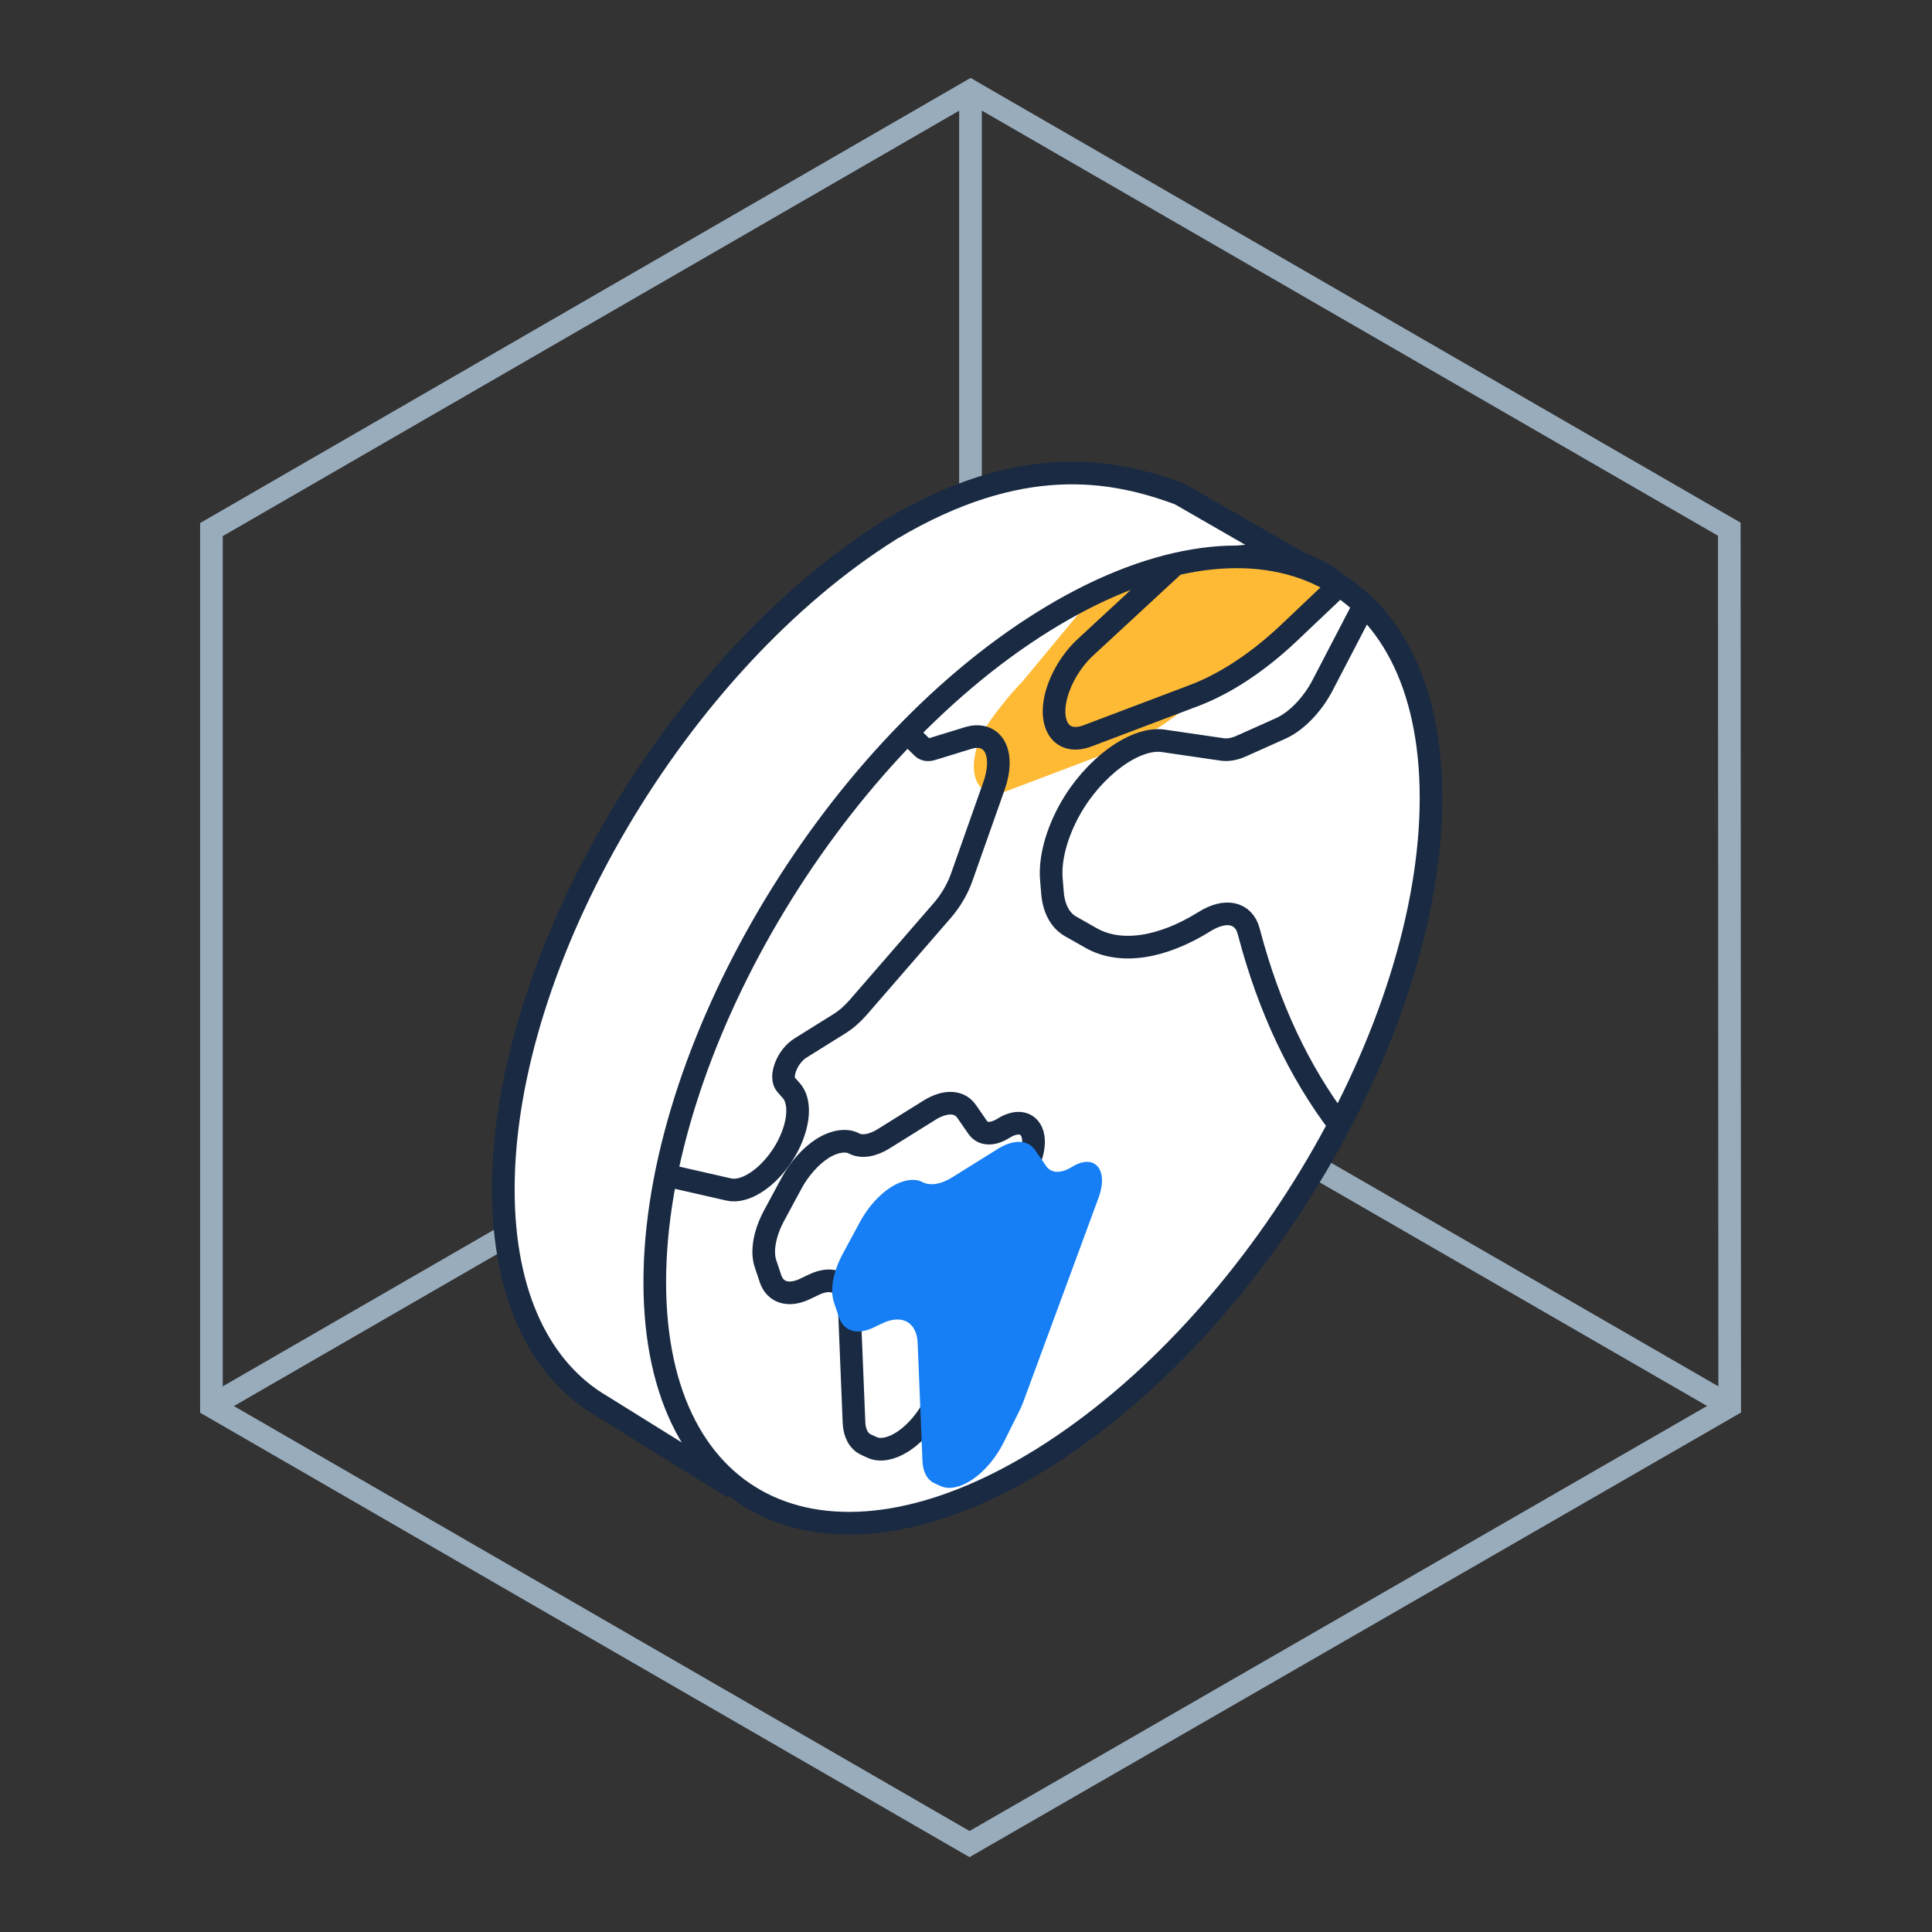 <svg height="128" viewBox="0 0 128 128" width="128" xmlns="http://www.w3.org/2000/svg"><rect x="0" y="0" width="128" height="128" fill="#333333" stroke="none"/><g fill="none" fill-rule="evenodd" transform="translate(14 6)"><path d="m100.57 29.062.026 58.089-50.363 29.024-50.225-29.013v-58.076l50.296-29.056z" stroke="#99acbc" stroke-width="1.5"/><path d="m0 87.153 50.297-29.039" stroke="#99acbc" stroke-width="1.5"/><path d="m100.588 87.143-50.292-29.029" stroke="#99acbc" stroke-width="1.5"/><path d="m50.297 0v58.114" stroke="#99acbc" stroke-width="1.5"/><g transform="translate(19.346 25.338)"><path d="m54.665 7.064-9.848-5.67c-4.512-1.682-10.557-2.747-19.102 2.313-14.18 8.847-25.715 28.474-25.715 43.754 0 7.07 2.47 11.99 6.53 14.358l.48.298 8.224 5.119" fill="#fff"/><path d="m54.665 7.064-9.848-5.67c-4.512-1.682-10.557-2.747-19.102 2.313-14.18 8.847-25.715 28.474-25.715 43.754 0 7.07 2.47 11.99 6.53 14.358l.48.298 8.224 5.119" stroke="#192a42" stroke-width="1.5"/></g><path d="m55.484 35.195c-13.965 8.846-25.326 28.474-25.326 43.754 0 15.278 11.361 20.512 25.326 11.666 13.964-8.846 25.325-28.474 25.325-43.752 0-15.28-11.361-20.514-25.325-11.668" fill="#fff"/><path d="m74.721 32.779-8.636 6.79c-1.154 1.094-2.353 2.029-3.551 2.777-.916.571-1.833 1.034-2.731 1.373l-7.064 2.674c-.969.367-1.741.102-2.064-.709s-.142-2.024.486-3.246c.373-.726 1.937-2.674 2.508-3.203l4.968-5.986s1.77-2.584 7.374-2.424c5.604.161 8.71 1.954 8.71 1.954" fill="#ffba35"/><g stroke-width="1.5"><path d="m55.095 35.195c-14.179 8.846-25.715 28.474-25.715 43.754 0 15.278 11.536 20.512 25.715 11.666 14.178-8.846 25.714-28.474 25.714-43.752 0-15.28-11.536-20.514-25.714-11.668z" stroke="#192a42"/><path d="m63.855 31.386-5.936 5.491c-.571.528-1.07 1.193-1.443 1.919-.628 1.222-.809 2.435-.485 3.246.323.811 1.094 1.077 2.063.709l7.064-2.674c.898-.339 1.815-.802 2.731-1.373 1.199-.748 2.397-1.683 3.552-2.777l3.319-3.149s-2.51-2.38-6.688-1.886" stroke="#192a42"/><path d="m76.383 34.097-2.757 5.301c-.678 1.301-1.75 2.41-2.795 2.87l-2.587 1.159c-.451.203-.888.281-1.261.227l-3.915-.572c-1.871-.272-4.634 1.765-6.188 4.553-.887 1.593-1.334 3.274-1.224 4.614l.073.896c.085 1.047.51 1.838 1.196 2.228l1.364.774c1.92 1.09 4.663.691 7.525-1.095 1.387-.866 2.586-.6 2.916.647l.047.177c1.299 4.904 3.303 9.154 5.955 12.644" stroke="#192a42"/><path d="m30.124 71.859 4.161.949c.501.115 1.117-.042 1.744-.434.173-.108.347-.233.52-.376.911-.753 1.679-1.887 2.054-3.035.375-1.147.309-2.158-.177-2.706l-.348-.391c-.215-.243-.223-.692-.023-1.204.2-.511.565-.969.975-1.225l2.598-1.621c.428-.267.857-.642 1.241-1.085l5.558-6.409c.558-.644 1.016-1.424 1.287-2.195l2.144-6.069c.364-1.032.381-1.973.045-2.582-.335-.609-.984-.819-1.78-.574l-2.391.734c-.25.077-.467.041-.612-.102l-1.009-.989" stroke="#192a42"/><path d="m45.753 89.55c-.732.457-1.449.584-1.966.349l-.396-.181c-.495-.223-.783-.75-.812-1.484l-.318-7.815c-.056-1.383-1.043-1.93-2.348-1.302l-.566.272c-1.085.524-1.988.257-2.301-.68l-.332-.991c-.272-.822-.058-2.013.573-3.185l1.151-2.136c.518-.961 1.266-1.801 2.052-2.305l.049-.031c.732-.456 1.528-.578 2.028-.31.511.272 1.232.16 1.981-.307l3.023-1.886c1.04-.649 1.985-.621 2.466.071l.744 1.073c.331.478.983.498 1.7.05.701-.437 1.337-.449 1.702-.032s.39 1.188.069 2.06l-4.982 13.512c-.082.222-.177.439-.28.643l-1.046 2.096c-.49.982-1.227 1.859-2.022 2.408-.054.037-.112.076-.169.111z" stroke="#192a42"/></g><path d="m50.289 92.11c-.732.457-1.449.584-1.966.349l-.396-.181c-.495-.223-.783-.75-.812-1.484l-.318-7.815c-.056-1.383-1.043-1.93-2.348-1.302l-.566.272c-1.085.524-1.988.257-2.301-.68l-.332-.991c-.272-.822-.058-2.013.573-3.185l1.151-2.136c.518-.961 1.266-1.801 2.052-2.305l.049-.031c.732-.456 1.528-.578 2.028-.31.511.272 1.232.16 1.981-.307l3.023-1.886c1.04-.649 1.985-.621 2.466.071l.744 1.073c.331.478.983.498 1.7.05.701-.437 1.337-.449 1.702-.032s.39 1.188.069 2.06l-4.982 13.512c-.082.222-.177.439-.28.643l-1.046 2.096c-.49.982-1.227 1.859-2.022 2.408-.054.037-.112.076-.169.111" fill="#167ff5"/></g></svg>